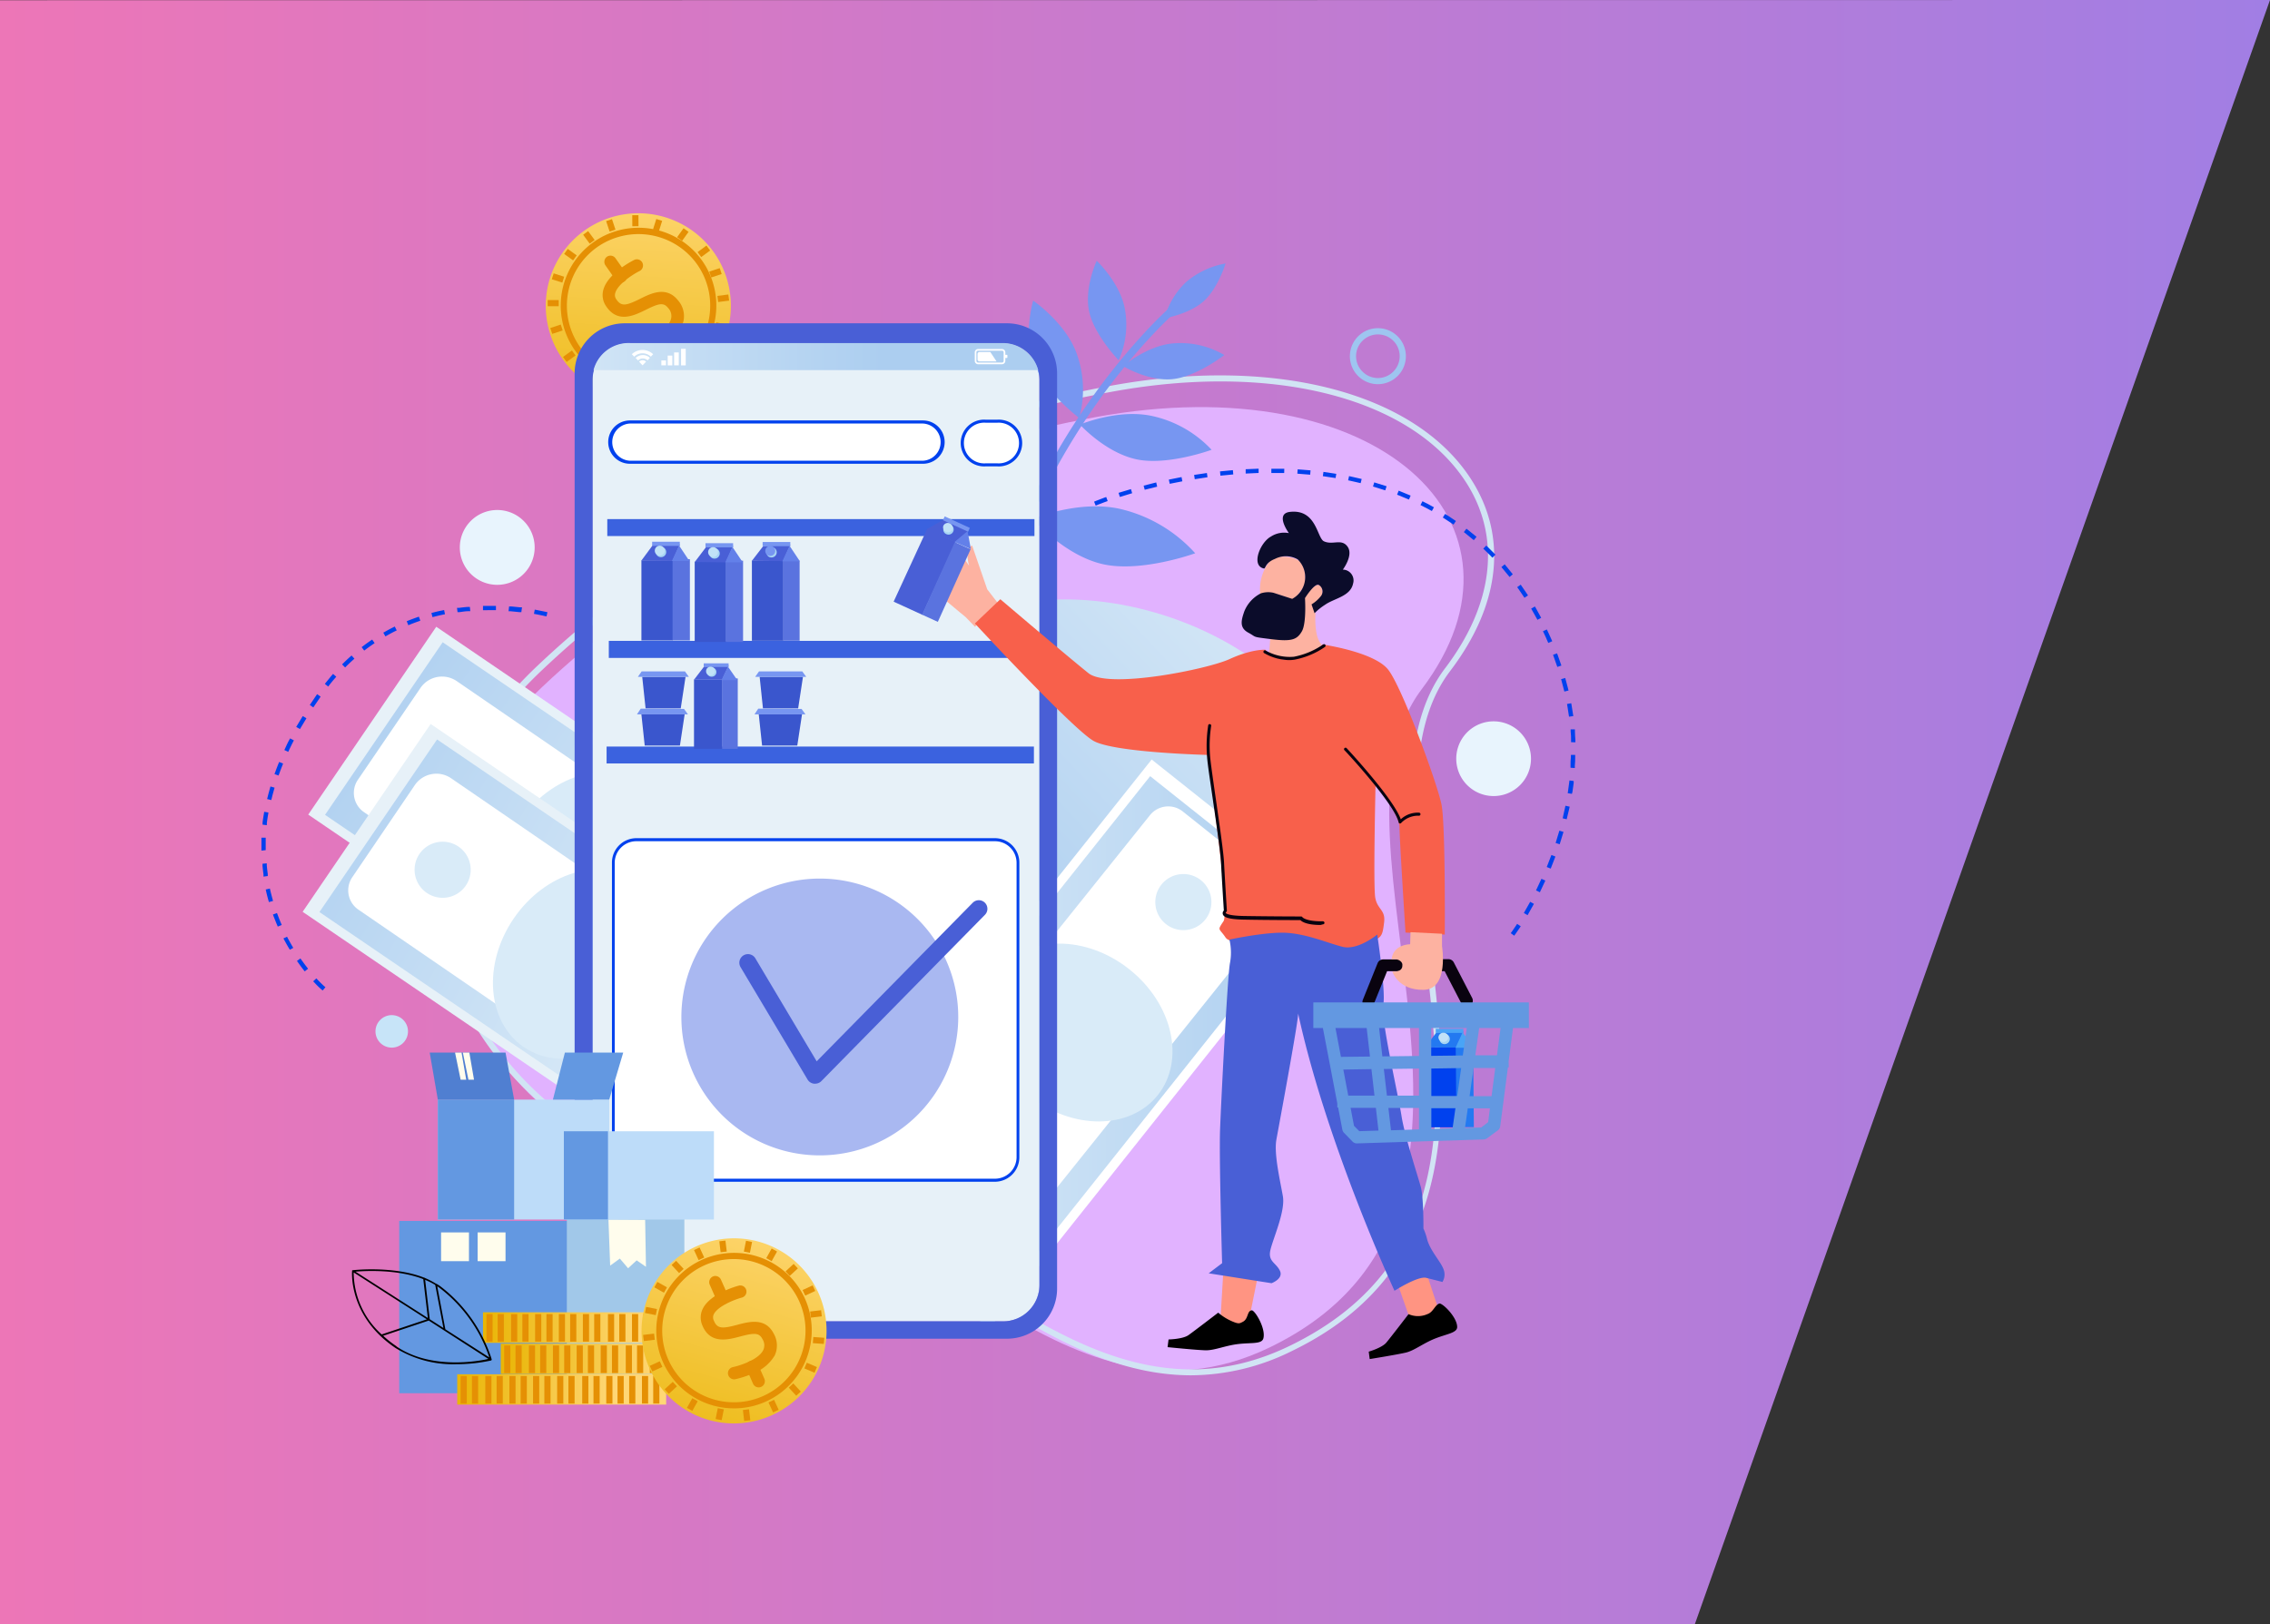 <svg xmlns="http://www.w3.org/2000/svg" xmlns:xlink="http://www.w3.org/1999/xlink" viewBox="0 0 419.13 300"><rect x="0" y="0" width="419.13" height="300" fill="#333333" stroke="none"/><defs><style>.cls-1,.cls-11{isolation:isolate;}.cls-2{fill:url(#linear-gradient);}.cls-3{fill:url(#åçûìßííûé_ãðàäèåíò_2538);}.cls-4{fill:#e59004;}.cls-5{fill:#e1b2ff;mix-blend-mode:overlay;}.cls-6{fill:#d1e4f4;}.cls-7{fill:#7796f1;}.cls-8{fill:url(#åçûìßííûé_ãðàäèåíò_2537);}.cls-9{fill:#e7f1f8;}.cls-10{fill:url(#åçûìßííûé_ãðàäèåíò_2537-2);}.cls-11,.cls-16{fill:#fff;}.cls-12{fill:#d8e4e4;}.cls-13{fill:#6b8dc5;}.cls-14{fill:#d9ebf8;}.cls-15{fill:url(#åçûìßííûé_ãðàäèåíò_2537-3);}.cls-17{fill:url(#åçûìßííûé_ãðàäèåíò_2537-4);}.cls-18{fill:#ff9482;}.cls-19{fill:#1060f4;opacity:0.63;}.cls-20{fill:#495fd6;}.cls-21{fill:#fdb2a1;}.cls-22{fill:#0041ee;}.cls-23{fill:#3b62df;}.cls-24{fill:#3a56cd;}.cls-25{fill:#5a73df;}.cls-26{fill:#6380e9;}.cls-27{fill:#a7d5f3;}.cls-28{fill:#c1e2f7;}.cls-29{fill:#2379f1;}.cls-30{fill:#49a4f6;}.cls-31{fill:#a9b8f1;}.cls-32{fill:#6398e1;}.cls-33{fill:#a1c8e9;}.cls-34{fill:#f8604b;}.cls-35{fill:#0b0c2a;}.cls-36{fill:#09030f;}.cls-37{fill:url(#åçûìßííûé_ãðàäèåíò_2538-2);}.cls-38{fill:url(#åçûìßííûé_ãðàäèåíò_2538-3);}.cls-39{fill:url(#åçûìßííûé_ãðàäèåíò_2538-4);}.cls-40{fill:#fffded;}.cls-41{fill:#bddcf9;}.cls-42{fill:#507fd1;}.cls-43{fill:#e8f4fd;}.cls-44{fill:#c7e4f8;}.cls-45{fill:#9ec5f0;}.cls-46{fill:url(#åçûìßííûé_ãðàäèåíò_2538-5);}.cls-47{fill:url(#åçûìßííûé_ãðàäèåíò_2537-5);}</style><linearGradient id="linear-gradient" y1="150" x2="419.13" y2="150" gradientUnits="userSpaceOnUse"><stop offset="0" stop-color="#ed76b7"/><stop offset="1" stop-color="#a17ee4"/></linearGradient><linearGradient id="åçûìßííûé_ãðàäèåíò_2538" x1="4685.49" y1="-844.84" x2="4653.01" y2="-800" gradientTransform="matrix(0.85, -0.53, 0.53, 0.85, -3417.2, 3234.07)" gradientUnits="userSpaceOnUse"><stop offset="0" stop-color="#ffd775"/><stop offset="1" stop-color="#e8b400"/></linearGradient><linearGradient id="åçûìßííûé_ãðàäèåíò_2537" x1="8000.32" y1="207.53" x2="7892.48" y2="185.59" gradientTransform="matrix(0.58, -0.82, 0.82, 0.58, -4568.23, 6521.37)" gradientUnits="userSpaceOnUse"><stop offset="0" stop-color="#e3f0f8"/><stop offset="1" stop-color="#accef0"/></linearGradient><linearGradient id="åçûìßííûé_ãðàäèåíò_2537-2" x1="144.03" y1="184.48" x2="60.78" y2="127.58" gradientTransform="translate(181.71 -20.69) rotate(55.73)" xlink:href="#åçûìßííûé_ãðàäèåíò_2537"/><linearGradient id="åçûìßííûé_ãðàäèåíò_2537-3" x1="137.5" y1="195.26" x2="49.58" y2="145.88" gradientTransform="translate(196.1 -11.99) rotate(55.73)" xlink:href="#åçûìßííûé_ãðàäèåíò_2537"/><linearGradient id="åçûìßííûé_ãðàäèåíò_2537-4" x1="152.76" y1="192.8" x2="242.55" y2="192.8" gradientTransform="translate(225.47 -81.91) rotate(51.49)" xlink:href="#åçûìßííûé_ãðàäèåíò_2537"/><linearGradient id="åçûìßííûé_ãðàäèåíò_2538-2" x1="118.28" y1="245.17" x2="87.67" y2="245.16" gradientTransform="matrix(1, 0, 0, 1, 0, 0)" xlink:href="#åçûìßííûé_ãðàäèåíò_2538"/><linearGradient id="åçûìßííûé_ãðàäèåíò_2538-3" x1="121.56" y1="250.97" x2="90.95" y2="250.96" gradientTransform="matrix(1, 0, 0, 1, 0, 0)" xlink:href="#åçûìßííûé_ãðàäèåíò_2538"/><linearGradient id="åçûìßííûé_ãðàäèåíò_2538-4" x1="113.52" y1="256.61" x2="82.91" y2="256.6" gradientTransform="matrix(1, 0, 0, 1, 0, 0)" xlink:href="#åçûìßííûé_ãðàäèåíò_2538"/><linearGradient id="åçûìßííûé_ãðàäèåíò_2538-5" x1="2977.71" y1="-632.13" x2="2945.24" y2="-587.3" gradientTransform="matrix(0.94, -0.35, 0.35, 0.94, -2436.48, 1859.64)" xlink:href="#åçûìßííûé_ãðàäèåíò_2538"/><linearGradient id="åçûìßííûé_ãðàäèåíò_2537-5" x1="80.81" y1="65.85" x2="162.91" y2="65.85" gradientTransform="matrix(1, 0, 0, 1, 0, 0)" xlink:href="#åçûìßííûé_ãðàäèåíò_2537"/></defs><g class="cls-1"><g id="Layer_1" data-name="Layer 1"><polygon class="cls-2" points="419.13 0 312.92 300 0 300 0 0.04 419.13 0"/><path class="cls-3" d="M104.06,66.56a17.09,17.09,0,1,1,23.82,3.76A17.05,17.05,0,0,1,104.06,66.56Z"/><path class="cls-4" d="M126.28,68.11A14.37,14.37,0,1,1,129.54,48,14.4,14.4,0,0,1,126.28,68.11ZM110.1,45.76a13.23,13.23,0,1,0,18.52,2.93A13.28,13.28,0,0,0,110.1,45.76Z"/><path class="cls-4" d="M122.93,63.46a16.82,16.82,0,0,1-3.05,1.75,1.14,1.14,0,1,1-.9-2.09c1.2-.52,4.43-2.29,4.92-4.24a2.13,2.13,0,0,0-.54-2c-.84-1.07-1.73-.86-4.16.36-2.06,1-5.16,2.57-7.31-.72a3.61,3.61,0,0,1-.49-3c.82-3,5.19-5.26,5.69-5.51a1.13,1.13,0,0,1,1.52.51,1.15,1.15,0,0,1-.51,1.53c-1.52.76-4.09,2.54-4.5,4.07a1.29,1.29,0,0,0,.19,1.15c.91,1.38,1.8,1.21,4.39-.08,2-1,4.84-2.42,7,.27a4.42,4.42,0,0,1,1,3.92A7.78,7.78,0,0,1,122.93,63.46Z"/><path class="cls-4" d="M124.9,65.61a1.15,1.15,0,0,1-1.6-.26L121.62,63a1.1,1.1,0,0,1,.27-1.59,1.14,1.14,0,0,1,1.59.28L125.16,64A1.13,1.13,0,0,1,124.9,65.61Z"/><path class="cls-4" d="M115.28,52a1.13,1.13,0,0,1-1.59-.27L111.78,49a1.16,1.16,0,0,1,.28-1.58,1.14,1.14,0,0,1,1.58.27l1.91,2.71A1.14,1.14,0,0,1,115.28,52Z"/><rect class="cls-4" x="108.16" y="42.83" width="1.14" height="2.04" transform="translate(-4.87 72.81) rotate(-36.27)"/><rect class="cls-4" x="112.21" y="40.6" width="1.14" height="2.04" transform="translate(-7.37 37.56) rotate(-18.32)"/><rect class="cls-4" x="116.75" y="39.74" width="1.14" height="2.04" transform="translate(-0.23 0.66) rotate(-0.32)"/><rect class="cls-4" x="120.88" y="40.77" width="2.04" height="1.14" transform="matrix(0.3, -0.95, 0.95, 0.3, 45.57, 144.99)"/><rect class="cls-4" x="125.06" y="42.74" width="2.04" height="1.14" transform="translate(17.36 120.47) rotate(-54.32)"/><polygon class="cls-4" points="129.47 47.48 128.8 46.56 130.44 45.35 131.12 46.27 129.47 47.48"/><rect class="cls-4" x="131.08" y="49.82" width="2.04" height="1.14" transform="translate(-9.14 44.02) rotate(-18.3)"/><polygon class="cls-4" points="134.63 55.52 132.6 55.78 132.46 54.65 134.48 54.39 134.63 55.52"/><rect class="cls-4" x="132.56" y="59.29" width="1.14" height="2.04" transform="translate(47.34 178.63) rotate(-78.43)"/><rect class="cls-4" x="130.5" y="63.83" width="1.14" height="2.04" transform="matrix(0.58, -0.81, 0.81, 0.58, 1.89, 133.39)"/><rect class="cls-4" x="127.28" y="67.61" width="1.14" height="2.04" transform="translate(-15.83 88.92) rotate(-36.27)"/><rect class="cls-4" x="122.74" y="70.24" width="1.14" height="2.04" transform="translate(-16.09 42.07) rotate(-18.2)"/><rect class="cls-4" x="117.82" y="71.07" width="1.14" height="2.04" transform="translate(-0.26 0.43) rotate(-0.21)"/><rect class="cls-4" x="112.07" y="70.82" width="2.04" height="1.14" transform="translate(10.62 157.32) rotate(-72.25)"/><rect class="cls-4" x="107.55" y="68.56" width="2.04" height="1.14" transform="translate(-10.98 116.82) rotate(-54.23)"/><rect class="cls-4" x="101.73" y="60.24" width="2.04" height="1.14" transform="translate(-13.89 35.29) rotate(-18.28)"/><rect class="cls-4" x="101.13" y="55.41" width="2.04" height="1.14" transform="translate(-0.25 0.45) rotate(-0.25)"/><rect class="cls-4" x="102.46" y="50.33" width="1.14" height="2.04" transform="translate(22.74 133.84) rotate(-72.27)"/><rect class="cls-4" x="104.75" y="46" width="1.14" height="2.04" transform="translate(5.65 105.07) rotate(-54.27)"/><rect class="cls-4" x="104.09" y="65.23" width="2.04" height="1.14" transform="translate(-18.59 74.51) rotate(-36.08)"/><path class="cls-5" d="M234.47,248.83c52.45-25.42,7-93.69,28-121.5,23.21-30.66-8.18-59.9-60.26-50.28-51,9.42-83.34,32.11-102.1,49.82C56.5,168,98.39,219,134.7,218.3,167.47,217.64,195.44,267.75,234.47,248.83Z"/><path class="cls-6" d="M219.94,254c-16,0-30.26-9.46-44.21-18.69-13.61-9-26.46-17.5-40.28-17.23-20.77.41-43-15.25-51.71-36.44-4.86-11.88-9.28-35.32,15.67-58.85C127.43,96.36,163,79,205,71.26c30.53-5.64,56.8,1.32,66.92,17.73,6.46,10.47,5,22.91-4.21,35-8.53,11.27-6.28,29.31-3.89,48.42,3.58,28.66,7.63,61.15-25.24,77.08A42.25,42.25,0,0,1,219.94,254ZM136.11,217c13.9,0,26.7,8.47,40.24,17.42,18.91,12.51,38.46,25.44,61.76,14.15,32.15-15.59,28.32-46.27,24.62-75.94-2.42-19.34-4.7-37.61,4.11-49.24S277.18,99.63,271,89.57c-9.87-16-35.68-22.76-65.76-17.21-41.84,7.73-77.18,25-105,51.25-24.47,23.07-20.15,46-15.41,57.6C93.27,202,115,217.37,135.42,217Z"/><path class="cls-7" d="M181.13,132.61h.09a.67.67,0,0,0,.71-.65c1.88-44.52,34.33-73.61,34.66-73.9a.67.67,0,1,0-.89-1c-.34.29-33.22,29.76-35.13,74.86A.68.68,0,0,0,181.13,132.61Z"/><path class="cls-7" d="M190.67,95.82s8.6-3.6,16.28-1.8a26.86,26.86,0,0,1,13.73,8.16s-10,3.64-17.11,2S190.67,95.82,190.67,95.82Z"/><path class="cls-7" d="M199.4,78.41s7-2.93,13.24-1.6a21.21,21.21,0,0,1,11.07,6.26s-8.19,3-13.92,1.75S199.4,78.41,199.4,78.41Z"/><path class="cls-7" d="M190.76,55.52s5.94,4.06,8,9.68a19.68,19.68,0,0,1,.5,12s-6.56-5-8.47-10.14S190.76,55.52,190.76,55.52Z"/><path class="cls-7" d="M207.36,67.62s4.4-3.77,9.21-4.2a16,16,0,0,1,9.49,2.15s-5.23,4.07-9.67,4.46S207.36,67.62,207.36,67.62Z"/><path class="cls-7" d="M202.5,48.16s4.22,4,5.16,8.72a16.09,16.09,0,0,1-1.11,9.66s-4.61-4.77-5.48-9.14S202.5,48.16,202.5,48.16Z"/><path class="cls-7" d="M215,58.78a14.51,14.51,0,0,1,4-6.69,15.41,15.41,0,0,1,7.29-3.43s-1.43,4.71-4.15,7.06S215,58.78,215,58.78Z"/><path class="cls-8" d="M239.9,158.19c21.45-23.72-20.24-53.41-53.59-46.46-30.67,6.39-57.43,33.12-62.64,41.15-13.59,21-14.9,38-5,49.1,10.88,12.17,35.34,20.58,54.57,2.4C188.7,189.75,189.9,177,197.5,172.74,213.59,163.82,230.91,168.12,239.9,158.19Z"/><rect class="cls-9" x="89.44" y="111.06" width="41.98" height="100.9" transform="translate(-85.23 161.82) rotate(-55.73)"/><rect class="cls-10" x="91.15" y="113.65" width="38.57" height="95.73" transform="translate(-85.23 161.82) rotate(-55.73)"/><path class="cls-11" d="M135.13,196.63,67.22,150a4.31,4.31,0,0,1-1.13-6l11.54-16.94a4.82,4.82,0,0,1,6.7-1.27l67.88,46.6a6.29,6.29,0,0,1,1.65,8.74l-9.33,13.71A6.78,6.78,0,0,1,135.13,196.63Z"/><path class="cls-12" d="M78.49,139.75a5.18,5.18,0,1,1,1.36,7.2A5.18,5.18,0,0,1,78.49,139.75Z"/><path class="cls-13" d="M127.79,173.34a5.18,5.18,0,1,1,1.36,7.2A5.19,5.19,0,0,1,127.79,173.34Z"/><path class="cls-14" d="M95.88,151.69c5.77-8.47,16-11.58,22.77-6.94s7.65,15.26,1.87,23.73-16,11.58-22.77,6.94S90.11,160.16,95.88,151.69Z"/><rect class="cls-9" x="88.4" y="129.02" width="41.98" height="100.9" transform="translate(-100.52 168.8) rotate(-55.73)"/><rect class="cls-15" x="90.11" y="131.61" width="38.57" height="95.73" transform="translate(-100.52 168.8) rotate(-55.73)"/><path class="cls-11" d="M134.09,214.59,66.18,168a4.31,4.31,0,0,1-1.13-6L76.59,145a4.82,4.82,0,0,1,6.7-1.27l67.88,46.6a6.29,6.29,0,0,1,1.65,8.74l-9.33,13.71A6.78,6.78,0,0,1,134.09,214.59Z"/><path class="cls-14" d="M77.45,157.71a5.18,5.18,0,1,1,1.36,7.2A5.18,5.18,0,0,1,77.45,157.71Z"/><circle class="cls-13" cx="131.03" cy="194.22" r="5.18" transform="translate(-47.96 43.05) rotate(-15.81)"/><path class="cls-14" d="M94.84,169.65c5.77-8.47,16-11.58,22.77-6.94s7.65,15.26,1.87,23.73-16,11.58-22.77,6.94S89.07,178.12,94.84,169.65Z"/><rect class="cls-16" x="147.2" y="171.81" width="100.9" height="41.98" transform="translate(-76.28 227.43) rotate(-51.49)"/><rect class="cls-17" x="149.79" y="173.51" width="95.73" height="38.57" transform="translate(-76.28 227.43) rotate(-51.49)"/><path class="cls-11" d="M160.82,214.84l51.5-64.28a4.32,4.32,0,0,1,6.07-.69l16,12.76a4.83,4.83,0,0,1,.77,6.78l-51.48,64.25a6.29,6.29,0,0,1-8.84,1l-13-10.33A6.76,6.76,0,0,1,160.82,214.84Z"/><path class="cls-14" d="M221.72,162.55a5.18,5.18,0,1,1-7.28.83A5.18,5.18,0,0,1,221.72,162.55Z"/><path class="cls-13" d="M184.58,209.24a5.18,5.18,0,1,1-7.28.82A5.18,5.18,0,0,1,184.58,209.24Z"/><ellipse class="cls-14" cx="199.25" cy="190.68" rx="14.91" ry="18.56" transform="translate(-74.02 227.88) rotate(-51.49)"/><path class="cls-18" d="M256.11,231.55l4.53,12.91,5-2.51-4.48-13.58Z"/><path class="cls-18" d="M226.13,230.49l-.87,14.62,5.18-.49,3.1-15.35Z"/><rect class="cls-19" x="109.37" y="63.41" width="82.54" height="180.63" rx="6.64"/><rect class="cls-9" x="109.37" y="63.41" width="82.54" height="180.63" rx="6.64"/><path class="cls-20" d="M185.93,59.71H115.35A9.24,9.24,0,0,0,106.1,69V238a9.24,9.24,0,0,0,9.25,9.24h70.58a9.25,9.25,0,0,0,9.25-9.24V69A9.25,9.25,0,0,0,185.93,59.71Zm6,177.58a6.76,6.76,0,0,1-6.76,6.75h-69a6.75,6.75,0,0,1-6.75-6.75V70.16a6.74,6.74,0,0,1,6.75-6.75h69a6.74,6.74,0,0,1,6.76,6.75Z"/><path class="cls-21" d="M235,103a8.43,8.43,0,0,0-2.36,6c.17,3.52.11,0,2.85.68s3.36,1.3,3.36,1.3l2.13-3s.44-3.45-1.35-4.53S235,103,235,103Z"/><path class="cls-21" d="M234.57,117.45l-.24,3.09S240,124,244.08,119c-.09,0-.68-.49-1-2.06a14.93,14.93,0,0,1-.19-3.58l-.63-1.52s2.38-1.14,1.83-3.06c-.66-2.3-3.2,1.47-3.2,1.47s.23,6.44-1.53,6.93A17.67,17.67,0,0,1,234.57,117.45Z"/><path class="cls-21" d="M182.28,108.84l-2.79-8.09c-1.53.66-.55,3.74-.55,3.74s-3.85-5.84-5-5.8,3,6.66,3,6.66-5.7-6.46-6.59-5.59,5.12,6.94,5.12,6.94-5.3-4.63-5.87-3.81,4.76,5.56,4.76,5.56-4.9-2.81-3.92-1.44,7.85,6.95,7.85,6.95l1.74,1.8,4.16-4.45Z"/><path class="cls-16" d="M117.5,155.08h66.2a4.23,4.23,0,0,1,4.23,4.23v54.43A4.23,4.23,0,0,1,183.7,218H117.5a4.23,4.23,0,0,1-4.23-4.23V159.31A4.23,4.23,0,0,1,117.5,155.08Z"/><path class="cls-22" d="M183.7,218.25H117.5a4.52,4.52,0,0,1-4.51-4.51V159.31a4.51,4.51,0,0,1,4.51-4.51h66.2a4.51,4.51,0,0,1,4.51,4.51v54.43A4.52,4.52,0,0,1,183.7,218.25Zm-66.2-62.89a4,4,0,0,0-4,3.95v54.43a4,4,0,0,0,4,3.95h66.2a4,4,0,0,0,4-3.95V159.31a4,4,0,0,0-4-3.95Z"/><path class="cls-16" d="M116.3,77.94h54.12a3.72,3.72,0,0,1,0,7.43H116.3a3.72,3.72,0,0,1,0-7.43Z"/><path class="cls-22" d="M170.42,85.65H116.3a4,4,0,0,1,0-8h54.12a4,4,0,0,1,0,8ZM116.3,78.22a3.44,3.44,0,0,0,0,6.87h54.12a3.44,3.44,0,0,0,0-6.87Z"/><path class="cls-16" d="M182,77.79h2.12a4,4,0,1,1,0,8.06H182a4,4,0,1,1,0-8.06Z"/><path class="cls-22" d="M184.1,86.13H182a4.32,4.32,0,1,1,0-8.62h2.12a4.32,4.32,0,1,1,0,8.62ZM182,78.07a3.76,3.76,0,1,0,0,7.5h2.12a3.76,3.76,0,1,0,0-7.5Z"/><path class="cls-23" d="M112.13,95.87H191V99H112.13Z"/><path class="cls-23" d="M112.41,118.36h78.88v3.15H112.41Z"/><path class="cls-23" d="M112,137.88H190.9V141H112Z"/><path class="cls-24" d="M118.43,103.48h5.81v14.81h-5.81Z"/><path class="cls-24" d="M128.14,125.48h5.25V138.3h-5.25Z"/><path class="cls-24" d="M128.27,103.75h5.82v14.81h-5.82Z"/><path class="cls-25" d="M124.18,103.28h3.2v15h-3.2Z"/><path class="cls-25" d="M133.33,125.3h2.89v13h-2.89Z"/><path class="cls-25" d="M134,103.55h3.2v15H134Z"/><path class="cls-20" d="M118.43,103.52l5.75.06,1.36-3-5.05.15Z"/><path class="cls-20" d="M128.15,125.52l5.18,0,1.22-2.56-4.55.14Z"/><path class="cls-20" d="M128.28,103.79l5.75.07,1.35-3-5,.16Z"/><path class="cls-26" d="M125.38,100.75l-1.32,2.86,3.23,0Z"/><path class="cls-26" d="M134.41,123.12l-1.19,2.48,2.91,0Z"/><path class="cls-26" d="M135.23,101l-1.32,2.86,3.23,0Z"/><path class="cls-7" d="M120.41,100.05h5.11v.77h-5.11Z"/><path class="cls-7" d="M129.93,122.51h4.6v.67h-4.6Z"/><path class="cls-7" d="M130.26,100.32h5.1v.77h-5.1Z"/><path class="cls-27" d="M121.12,102.07a.95.95,0,1,1,.94.83A.9.9,0,0,1,121.12,102.07Z"/><path class="cls-27" d="M130.57,124.26a.86.86,0,1,1,.84.72A.8.8,0,0,1,130.57,124.26Z"/><path class="cls-27" d="M131,102.34a.95.95,0,1,1,.94.83A.9.9,0,0,1,131,102.34Z"/><path class="cls-28" d="M120.9,101.73a.92.92,0,1,1,.92.89A.91.91,0,0,1,120.9,101.73Z"/><path class="cls-28" d="M130.37,124a.83.83,0,1,1,.83.78A.8.8,0,0,1,130.37,124Z"/><path class="cls-28" d="M130.75,102a.92.92,0,1,1,.91.89A.91.91,0,0,1,130.75,102Z"/><path class="cls-24" d="M138.83,103.53h5.82v14.81h-5.82Z"/><path class="cls-25" d="M144.58,103.55h3.06v14.78h-3.06Z"/><path class="cls-20" d="M138.83,103.57l5.75.06,1.36-2.95-5,.15Z"/><path class="cls-26" d="M145.78,100.8l-1.32,2.86,3.23,0Z"/><path class="cls-7" d="M140.81,100.1h5.11v.77h-5.11Z"/><path class="cls-27" d="M141.52,102.12a.95.95,0,1,1,.94.83A.9.9,0,0,1,141.52,102.12Z"/><path class="cls-7" d="M141.3,101.78a.92.92,0,1,1,.92.89A.91.91,0,0,1,141.3,101.78Z"/><path class="cls-20" d="M171.2,97.66l5.28,2.42-6.17,13.47L165,111.12Z"/><path class="cls-25" d="M176.3,100.12l2.91,1.33-6.05,13.4-2.91-1.33Z"/><path class="cls-20" d="M171.18,97.7l5.2,2.46L178.85,98l-4.65-2Z"/><path class="cls-26" d="M178.65,98.09l-2.39,2,3,1.32Z"/><path class="cls-7" d="M174.43,95.37l4.64,2.13-.32.7-4.64-2.13Z"/><path class="cls-27" d="M174.23,97.5a.95.95,0,1,1,.51,1.15A.89.89,0,0,1,174.23,97.5Z"/><path class="cls-28" d="M174.18,97.1a.9.9,0,0,1,1.2-.43.91.91,0,0,1,.46,1.2.92.92,0,0,1-1.66-.77Z"/><path class="cls-22" d="M263.12,193.38l5.81,0,0,14.82h-5.81Z"/><path class="cls-29" d="M268.78,193.47H272l.13,14.7h-3.2Z"/><path class="cls-29" d="M263.12,193.42l5.75.05,1.35-2.95-5,.16Z"/><path class="cls-30" d="M270.07,190.64l-1.32,2.86,3.23,0Z"/><path class="cls-30" d="M265.09,190l5.11,0v.77l-5.1,0Z"/><path class="cls-27" d="M265.8,192a.95.95,0,1,1,.95.83A.9.9,0,0,1,265.8,192Z"/><path class="cls-28" d="M265.59,191.62a.9.9,0,0,1,.91-.89.89.89,0,0,1,.92.89.92.92,0,0,1-1.83,0Z"/><path class="cls-24" d="M118.42,131.88h8l-.88,5.82h-6.5Z"/><path class="cls-24" d="M118.58,125h8l-.89,5.83h-6.49Z"/><path class="cls-7" d="M118.3,130.88l8,.05.72,1h-9.41Z"/><path class="cls-7" d="M118.47,124l8,0,.72,1h-9.41Z"/><path class="cls-24" d="M140.09,131.88h8l-.88,5.82h-6.5Z"/><path class="cls-24" d="M140.26,125h8l-.89,5.83h-6.5Z"/><path class="cls-7" d="M140,130.88l8,.05.72,1h-9.41Z"/><path class="cls-7" d="M140.14,124l8,0,.72,1h-9.42Z"/><path class="cls-31" d="M125.81,187.87a25.56,25.56,0,1,1,25.56,25.51A25.53,25.53,0,0,1,125.81,187.87Z"/><path class="cls-32" d="M73.71,225.49h51.83v31.82H73.71Z"/><path class="cls-33" d="M104.66,225.16h21.7V257h-21.7Z"/><path class="cls-34" d="M180,115.15l4.7-4.48s12.55,10.68,16.28,13.66,22-.74,26.06-2.61,6.57-1.72,6.57-1.72a5.69,5.69,0,0,0,5,1.8,10.28,10.28,0,0,0,5.6-2.77s9.48,1.35,12.09,4.63,9.11,21.13,9.86,24.94.6,24,.6,24l-7.25-.37s-1.11-17.32-1.11-19.49-4.41-8.28-4.41-8.28-.45,19-.07,21.28,1.94,2.24,1.64,4.63-.38,2.76-2.47,3.58-5.3,4-7.76,2.84-4.7-3.29-8-3.51-9.85,1.64-11.05-.15-1.57-1.2-.37-3-3-30.71-3-30.71-17.16-.42-21-2.59S180,115.15,180,115.15Z"/><path class="cls-35" d="M235.14,109.48a4.42,4.42,0,0,0-2.33.1,6.37,6.37,0,0,0-3.07,3.35c-.56,1.63-.94,3,.74,3.91s.51.74,4.28,1.21,4.72.07,5.61-1.44.58-6.15.58-6.15,1.77-2.84,2.56-2.42a1.39,1.39,0,0,1,.42,2,6.5,6.5,0,0,1-1.77,1.58l.56,1.63a10.76,10.76,0,0,1,1.91-1.54c1.68-1.21,4.71-1.54,5.2-3.93a2,2,0,0,0-1.89-2.58s2-2.65.88-4.23-2.73-.24-4.37-1c-1.29-.59-1.35-6-6.29-5.43-2.83.34-.18,3.92-.18,3.92a4.49,4.49,0,0,0-3.31.63c-2,1.07-3.77,5.44-1.26,5.91.3-.09.23-1.08,2-1.78a4.42,4.42,0,0,1,4.18.08,4.56,4.56,0,0,1-1,7.3Z"/><path class="cls-20" d="M227,173.53a10.53,10.53,0,0,1,.1,4.34c-.45,2.26-1.64,25.56-1.83,30.8s.38,24.62.38,24.62l-2.48,1.87,11.6,1.83s2.27-.82,1.55-2.31-2.23-1.68-1.76-3.79,2.79-7.16,2.31-9.95-1.68-7.8-1.2-10.46,4.31-23.16,4-23.39c5.22,24.14,17.81,51.3,17.81,51.3s4.31-2.77,5.85-2.39,3,.76,3,.76a2.62,2.62,0,0,0,.21-2.32c-.47-1.37-2.35-3.29-3-5.42a11.53,11.53,0,0,0-.72-2.14s.05-5.69-.49-7.69-3-9.46-3.56-13.11-3.92-18.28-3.38-20.48-1.1-13-1.1-13-3.61,3-6.46,2.25-6.35-2.28-10.1-2.56S227,173.53,227,173.53Z"/><path class="cls-36" d="M252.68,186.18a1.25,1.25,0,0,1-.42-.08,1.13,1.13,0,0,1-.62-1.46l2.71-6.74a1.11,1.11,0,0,1,1-.71l12.08-.05a1.13,1.13,0,0,1,1,.61l3.42,6.62a1.12,1.12,0,0,1-2,1l-3.11-6-10.63,0-2.43,6A1.13,1.13,0,0,1,252.68,186.18Z"/><path class="cls-37" d="M89.18,242.36h38.59V248H89.18Z"/><rect class="cls-4" x="89.81" y="242.69" width="1.14" height="5.09"/><rect class="cls-4" x="91.89" y="242.69" width="1.14" height="5.09"/><rect class="cls-4" x="94.36" y="242.69" width="1.14" height="5.09"/><rect class="cls-4" x="96.45" y="242.69" width="1.14" height="5.09"/><rect class="cls-4" x="98.8" y="242.69" width="1.14" height="5.09"/><rect class="cls-4" x="100.89" y="242.69" width="1.14" height="5.09"/><rect class="cls-4" x="103.18" y="242.69" width="1.14" height="5.09"/><rect class="cls-4" x="105.27" y="242.69" width="1.14" height="5.09"/><rect class="cls-4" x="107.62" y="242.69" width="1.14" height="5.09"/><rect class="cls-4" x="109.71" y="242.69" width="1.14" height="5.09"/><rect class="cls-4" x="112.25" y="242.69" width="1.14" height="5.09"/><rect class="cls-4" x="114.34" y="242.69" width="1.14" height="5.09"/><rect class="cls-4" x="116.69" y="242.69" width="1.14" height="5.09"/><rect class="cls-4" x="118.78" y="242.69" width="1.14" height="5.09"/><rect class="cls-4" x="120.93" y="242.69" width="1.14" height="5.09"/><rect class="cls-4" x="123.28" y="242.69" width="1.14" height="5.09"/><rect class="cls-4" x="125.37" y="242.69" width="1.14" height="5.09"/><path class="cls-38" d="M92.46,248.16h38.6v5.6H92.46Z"/><rect class="cls-4" x="93.09" y="248.49" width="1.14" height="5.09"/><rect class="cls-4" x="95.18" y="248.49" width="1.14" height="5.09"/><rect class="cls-4" x="97.65" y="248.49" width="1.14" height="5.09"/><rect class="cls-4" x="99.73" y="248.49" width="1.14" height="5.09"/><rect class="cls-4" x="102.09" y="248.49" width="1.14" height="5.09"/><rect class="cls-4" x="104.17" y="248.49" width="1.14" height="5.09"/><rect class="cls-4" x="106.47" y="248.49" width="1.14" height="5.09"/><rect class="cls-4" x="108.55" y="248.49" width="1.14" height="5.09"/><rect class="cls-4" x="110.91" y="248.49" width="1.14" height="5.09"/><rect class="cls-4" x="112.99" y="248.49" width="1.14" height="5.09"/><rect class="cls-4" x="115.54" y="248.49" width="1.14" height="5.09"/><rect class="cls-4" x="117.62" y="248.49" width="1.14" height="5.09"/><rect class="cls-4" x="119.98" y="248.49" width="1.14" height="5.09"/><rect class="cls-4" x="122.07" y="248.49" width="1.14" height="5.09"/><rect class="cls-4" x="124.21" y="248.49" width="1.14" height="5.09"/><rect class="cls-4" x="126.57" y="248.49" width="1.14" height="5.09"/><rect class="cls-4" x="128.66" y="248.49" width="1.14" height="5.09"/><path class="cls-39" d="M84.42,253.81H123v5.6H84.42Z"/><rect class="cls-4" x="85.05" y="254.13" width="1.14" height="5.09"/><rect class="cls-4" x="87.14" y="254.13" width="1.14" height="5.09"/><rect class="cls-4" x="89.6" y="254.13" width="1.14" height="5.09"/><rect class="cls-4" x="91.69" y="254.13" width="1.14" height="5.09"/><rect class="cls-4" x="94.05" y="254.13" width="1.14" height="5.09"/><rect class="cls-4" x="96.13" y="254.13" width="1.14" height="5.09"/><rect class="cls-4" x="98.42" y="254.13" width="1.14" height="5.09"/><rect class="cls-4" x="100.51" y="254.13" width="1.14" height="5.09"/><rect class="cls-4" x="102.87" y="254.13" width="1.14" height="5.09"/><rect class="cls-4" x="104.95" y="254.13" width="1.14" height="5.09"/><rect class="cls-4" x="107.5" y="254.13" width="1.14" height="5.09"/><rect class="cls-4" x="109.58" y="254.13" width="1.14" height="5.09"/><rect class="cls-4" x="111.94" y="254.13" width="1.14" height="5.09"/><rect class="cls-4" x="114.02" y="254.13" width="1.14" height="5.09"/><rect class="cls-4" x="116.17" y="254.13" width="1.14" height="5.09"/><rect class="cls-4" x="118.53" y="254.13" width="1.14" height="5.09"/><rect class="cls-4" x="120.61" y="254.13" width="1.14" height="5.09"/><path class="cls-32" d="M242.49,185.13h39.8v4.73h-39.8Z"/><path class="cls-32" d="M278.55,196.05l.95-7.26-2.26-.3-.84,6.41-4,0,.87-6.14-2.25-.32-.93,6.49-5.83.07v-6.19H262v6.21l-6.76.08-.78-6.74-2.26.27.75,6.5-5.36.06-1.34-7.06-2.24.43,2.91,15.23v.75h.15l.78,4.09a1.16,1.16,0,0,0,.3.58l1.57,1.61a1.1,1.1,0,0,0,.81.35l23.41-.73a1.14,1.14,0,0,0,.65-.23l2-1.47A1.15,1.15,0,0,0,277,208l1.42-10.87h.16Zm-8.76,1.21-.73,5.15-4.78,0v-5.07Zm-5.51,7.41h4.45l-.53,3.71-3.92.12ZM262,208.58l-5.17.17-.48-4.12,5.65,0Zm0-11.23v5l-5.92,0-.57-4.92Zm-8.78.1.56,4.89-4.84,0-.91-4.81ZM250,207.92l-.63-3.32,4.67,0,.48,4.2-3.54.11Zm23.49.31-3,.09.52-3.63,4.09,0-.33,2.55Zm1.91-5.79-4.06,0,.74-5.19,4,0Z"/><path class="cls-40" d="M81.44,227.61h5.15v5.31H81.44Z"/><path class="cls-40" d="M88.19,227.61h5.15v5.31H88.19Z"/><path class="cls-40" d="M112.34,225.23l.32,8.51,1.79-1.3,1.52,1.79,1.58-1.46,1.72,1.19-.15-8.69Z"/><path class="cls-41" d="M80.84,203.08h31.65v22.15H80.84Z"/><path class="cls-32" d="M80.84,203.08H94.93v22.15H80.84Z"/><path class="cls-41" d="M104.11,208.93h27.71v16.3H104.11Z"/><path class="cls-32" d="M104.11,208.93h8.15v16.3h-8.15Z"/><path class="cls-32" d="M104.3,194.4h10.77l-2.58,8.68h-10.4Z"/><path class="cls-42" d="M79.34,194.4h14l1.59,8.68H80.84Z"/><path class="cls-36" d="M258.52,152.08h-.09a.27.27,0,0,1-.19-.21c-.77-3.41-9.86-13.21-10-13.31a.27.27,0,0,1,0-.39.28.28,0,0,1,.4,0c.36.39,8.62,9.29,10,13.14a4.6,4.6,0,0,1,3.4-1.22.28.28,0,0,1,.23.33.27.27,0,0,1-.32.23A4.32,4.32,0,0,0,258.7,152,.26.26,0,0,1,258.52,152.08Z"/><path class="cls-36" d="M238,121.91a9.44,9.44,0,0,1-4.55-1.27.28.28,0,1,1,.29-.47,9,9,0,0,0,5.16,1.12,14.27,14.27,0,0,0,5.41-2.27.28.28,0,0,1,.39.06.3.3,0,0,1-.06.4,14.78,14.78,0,0,1-5.66,2.36A6.65,6.65,0,0,1,238,121.91Z"/><path class="cls-36" d="M243.83,170.83c-2.56,0-3.45-.61-3.73-.9-.88,0-6,0-10.45-.09-3.17-.06-3.73-.55-3.87-1a.68.68,0,0,1,.19-.68c-.06-.87-.37-5.9-.53-8.92-.1-1.88-.84-7-1.49-11.49-.49-3.41-1-6.64-1.08-8a24.9,24.9,0,0,1,.21-5.79.26.26,0,0,1,.32-.22.27.27,0,0,1,.23.32,24.18,24.18,0,0,0-.2,5.64c.12,1.3.58,4.52,1.07,7.93.65,4.52,1.39,9.64,1.5,11.54.17,3.31.53,9,.53,9a.25.25,0,0,1-.11.24s-.12.14-.11.18.22.52,3.35.58c4.87.08,10.52.09,10.57.09a.27.27,0,0,1,.25.14s.62.79,3.78.75a.29.29,0,0,1,.29.27.28.28,0,0,1-.28.29Z"/><path d="M231.12,242c.56-.05,2.63,3.31,2.15,5.17-.28,1.1-2.17.77-4.61,1.05s-4.4,1.2-6.08,1.16-7-.58-7-.58l.18-1.42s2.62-.05,3.68-.8,5.49-4.15,5.49-4.15a10.05,10.05,0,0,0,2.56,1.6c1.24.53,1.39.4,2,.08C230.53,243.57,230.23,242.09,231.12,242Z"/><path d="M265.74,240.75c.52-.18,3.29,2.45,3.31,4.32,0,1.09-1.84,1.26-4.05,2.13s-3.83,2.22-5.42,2.6-6.68,1.2-6.68,1.2l-.18-1.37s2.44-.7,3.25-1.67,4.1-5.26,4.1-5.26a4.3,4.3,0,0,0,3.48,0C264.63,242.34,264.92,241.05,265.74,240.75Z"/><path class="cls-43" d="M98.72,101.09a6.91,6.91,0,1,1-6.9-6.9A6.91,6.91,0,0,1,98.72,101.09Z"/><path class="cls-43" d="M282.68,140.12a6.9,6.9,0,1,1-6.9-6.9A6.9,6.9,0,0,1,282.68,140.12Z"/><path class="cls-44" d="M75.33,190.48a3,3,0,1,1-3-3A3,3,0,0,1,75.33,190.48Z"/><path class="cls-45" d="M258.07,62.13a5.17,5.17,0,1,0,1.51,3.66A5.15,5.15,0,0,0,258.07,62.13Zm-.81,6.5a4,4,0,0,1-5.69,0,4,4,0,0,1,0-5.69,4,4,0,1,1,5.69,5.69Z"/><path class="cls-46" d="M120,252.88a17.08,17.08,0,1,1,22.58,8.46A17,17,0,0,1,120,252.88Z"/><path class="cls-4" d="M141.41,258.85a14.36,14.36,0,1,1,7.22-19A14.41,14.41,0,0,1,141.41,258.85ZM130,233.72a13.23,13.23,0,1,0,17.55,6.57A13.26,13.26,0,0,0,130,233.72Z"/><path class="cls-4" d="M139.06,253.63a17.31,17.31,0,0,1-3.34,1.1,1.14,1.14,0,0,1-.46-2.23c1.28-.27,4.8-1.36,5.67-3.17a2.1,2.1,0,0,0-.14-2c-.61-1.22-1.53-1.19-4.15-.49-2.22.59-5.57,1.49-7-2.16a3.63,3.63,0,0,1,.13-3c1.4-2.77,6.13-4.11,6.67-4.25a1.14,1.14,0,0,1,.59,2.2c-1.65.44-4.52,1.67-5.23,3.08a1.3,1.3,0,0,0,0,1.17c.61,1.53,1.51,1.55,4.31.8,2.21-.59,5.23-1.4,6.77,1.66a4.38,4.38,0,0,1,.16,4A7.78,7.78,0,0,1,139.06,253.63Z"/><path class="cls-4" d="M140.55,256.13a1.14,1.14,0,0,1-1.51-.58l-1.17-2.67a1.11,1.11,0,0,1,.59-1.5,1.14,1.14,0,0,1,1.5.59l1.17,2.67A1.14,1.14,0,0,1,140.55,256.13Z"/><path class="cls-4" d="M133.87,240.84a1.14,1.14,0,0,1-1.51-.59l-1.32-3a1.16,1.16,0,0,1,.58-1.5,1.14,1.14,0,0,1,1.5.59l1.33,3A1.14,1.14,0,0,1,133.87,240.84Z"/><rect class="cls-4" x="128.51" y="230.54" width="1.14" height="2.04" transform="translate(-84.95 75.12) rotate(-24.7)"/><rect class="cls-4" x="132.92" y="229.18" width="1.14" height="2.04" transform="translate(-26.16 17.31) rotate(-6.76)"/><rect class="cls-4" x="137.09" y="229.69" width="2.04" height="1.14" transform="translate(-114.66 320.84) rotate(-78.76)"/><rect class="cls-4" x="141.46" y="231.18" width="2.04" height="1.14" transform="translate(-129.33 243.06) rotate(-60.8)"/><rect class="cls-4" x="145.16" y="233.95" width="2.04" height="1.14" transform="translate(-120.37 161.59) rotate(-42.76)"/><polygon class="cls-4" points="148.67 239.28 148.19 238.25 150.05 237.39 150.53 238.42 148.67 239.28"/><rect class="cls-4" x="149.64" y="242.09" width="2.04" height="1.14" transform="translate(-27.4 19.33) rotate(-6.73)"/><rect class="cls-4" x="150.57" y="246.52" width="1.14" height="2.04" transform="translate(-106.71 380.35) rotate(-85.84)"/><rect class="cls-4" x="149.11" y="251.56" width="1.14" height="2.04" transform="translate(-141.4 290.98) rotate(-66.86)"/><rect class="cls-4" x="146.18" y="255.6" width="1.14" height="2.04" transform="translate(-135.15 167.61) rotate(-42.71)"/><rect class="cls-4" x="142.27" y="258.66" width="1.14" height="2.04" transform="translate(-95.45 83.46) rotate(-24.7)"/><rect class="cls-4" x="137.3" y="260.32" width="1.14" height="2.04" transform="translate(-29.27 17.68) rotate(-6.63)"/><rect class="cls-4" x="131.86" y="260.61" width="2.04" height="1.14" transform="translate(-149.35 340.01) rotate(-78.64)"/><rect class="cls-4" x="126.81" y="258.85" width="2.04" height="1.14" transform="translate(-160.96 243.87) rotate(-60.69)"/><rect class="cls-4" x="122.83" y="255.74" width="2.04" height="1.14" transform="translate(-140.93 151.8) rotate(-42.67)"/><rect class="cls-4" x="118.8" y="246.42" width="2.04" height="1.14" transform="translate(-28.04 15.69) rotate(-6.71)"/><rect class="cls-4" x="119.63" y="241.11" width="1.14" height="2.04" transform="translate(-140.81 312.51) rotate(-78.69)"/><rect class="cls-4" x="121.42" y="236.75" width="1.14" height="2.04" transform="translate(-145.07 227.82) rotate(-60.71)"/><rect class="cls-4" x="124.54" y="232.97" width="1.14" height="2.04" transform="translate(-125.53 146.91) rotate(-42.71)"/><rect class="cls-4" x="120.11" y="251.78" width="2.04" height="1.14" transform="translate(-93.77 72.99) rotate(-24.51)"/><polygon class="cls-40" points="84.02 194.4 85.05 199.4 86.08 199.4 85.22 194.4 84.02 194.4"/><polygon class="cls-40" points="85.46 194.4 86.49 199.4 87.52 199.4 86.66 194.4 85.46 194.4"/><path class="cls-20" d="M150.48,200.14h-.2a1.6,1.6,0,0,1-1.17-.76l-12.36-20.74a1.59,1.59,0,1,1,2.73-1.63l11.31,19,28.81-29.28a1.58,1.58,0,1,1,2.26,2.22l-30.25,30.76A1.61,1.61,0,0,1,150.48,200.14Z"/><path d="M90.78,251.1a.08.08,0,0,0,0-.07,27.33,27.33,0,0,0-9.51-13.5c-.22-.16-.45-.29-.67-.43a.18.18,0,0,0-.07,0A14.09,14.09,0,0,0,78.41,236a.14.14,0,0,0-.13-.05c-5.72-2.21-13.07-1.37-13.16-1.36s-.08,0-.1.07-.79,8.37,8,14.29a20.16,20.16,0,0,0,11.22,3,29.73,29.73,0,0,0,6.43-.69.28.28,0,0,0,.09-.07S90.78,251.12,90.78,251.1Zm-.43-.4-8.12-5.2-1.5-7.94a3.5,3.5,0,0,1,.35.23A27,27,0,0,1,90.35,250.7Zm-11-7.06-.85-7.27a13.5,13.5,0,0,1,1.86.94l1.51,7.95Zm-1.2-7.41.85,7.19-13.36-8.56C67.31,234.71,73.33,234.37,78.14,236.23ZM65.3,235l13.52,8.66-8.35,2.79A15.58,15.58,0,0,1,65.3,235Zm7.91,13.64a20.27,20.27,0,0,1-2.46-1.94l8.42-2.81,11,7.08C88.37,251.4,79.57,253,73.21,248.67Z"/><path class="cls-22" d="M279.58,172.81l-.64-.47.24-.32s.27-.37.72-1.06l.22-.33.67.44-.22.33c-.47.71-.75,1.09-.75,1.09Zm2.47-3.79-.69-.4,1.17-2.07.69.38Zm2.27-4.23-.71-.35,1-2.14.72.33Zm2-4.37-.73-.3.86-2.21.74.28Zm1.66-4.5-.75-.24.69-2.27.76.23Zm1.32-4.61-.77-.18.51-2.32.78.17-.08.38C289.6,149.89,289.27,151.31,289.27,151.31Zm.94-4.7-.78-.12.06-.39.21-1.56.05-.4.78.1,0,.39c-.07.53-.14,1.06-.22,1.58Zm.54-4.77-.8-.05,0-.39c0-.53,0-1.05.07-1.58v-.4l.79,0v.39c0,.54,0,1.07-.07,1.6Zm-.7-4.77,0-.4c0-.52,0-1-.08-1.57l0-.4.79,0,0,.39c0,.54.06,1.07.09,1.6v.4Zm-.38-4.71-.06-.39q-.11-.78-.24-1.56l-.07-.39.78-.14.07.4c.09.52.18,1.05.25,1.58l.06.39Zm-.86-4.64-.6-2.29.76-.22s.34,1.23.44,1.64l.17.68Zm-1.3-4.55-.79-2.24.74-.27.14.37c.18.51.36,1,.53,1.51l.13.38Zm-1.67-4.43-.16-.36c-.21-.48-.42-1-.65-1.44l-.17-.36.72-.33.17.36c.23.48.45,1,.66,1.45l.16.37Zm-2-4.27-.19-.35c-.25-.46-.51-.91-.77-1.37l-.2-.35.69-.39.2.34c.26.47.52.93.77,1.4l.19.35Zm-2.4-4.07-.22-.33c-.29-.44-.58-.87-.89-1.31l-.23-.32.65-.46.23.33q.46.66.9,1.32l.22.33Zm-2.75-3.84-.25-.31c-.33-.41-.66-.81-1-1.21l-.26-.3.61-.52.25.3,1,1.23.25.31ZM275.55,103l-.27-.29c-.37-.37-.74-.74-1.12-1.1l-.29-.28.55-.57.29.27c.38.37.76.75,1.13,1.13l.28.28Zm-3.43-3.24-.31-.25c-.4-.34-.81-.67-1.22-1l-.31-.24.49-.63.31.25c.42.33.84.67,1.24,1l.31.25Zm-3.74-2.88-.33-.22q-.65-.45-1.32-.87l-.33-.21.42-.67.34.21c.45.29.9.58,1.33.88l.33.22Zm-4-2.5-.35-.19-1.39-.73-.36-.18.36-.71.35.18c.48.24,1,.49,1.42.75l.35.19Zm-62.07-1-.3-.73.36-.15s.53-.22,1.51-.58l.37-.13.27.75-.37.13c-.95.34-1.47.56-1.47.56Zm57.84-1.12-.37-.15c-.48-.21-1-.41-1.45-.6l-.37-.15.29-.74.37.15c.5.19,1,.4,1.48.61l.36.15Zm-53.38-.48-.24-.76,2.29-.69.22.76Zm49-1.22-2.26-.71.23-.76,2.28.71Zm-44.41-.11-.2-.76,2.32-.59.18.78Zm4.62-1.1-.17-.77,2.35-.47.15.78Zm35.25-.12-1.92-.44-.39-.08.17-.78s1.42.31,1.94.44l.39.09ZM220.6,88.5l-.12-.79,2.36-.35.11.78Zm26-.21-2.35-.35.11-.79,2.37.36Zm-21.26-.44-.08-.79,2.38-.23.07.79Zm16.57-.18-2.37-.19.06-.8,2.38.19ZM230,87.46l0-.8,2.39-.1,0,.79Zm7.11-.1-2.37,0v-.79l2.39,0Z"/><path class="cls-22" d="M59.57,182.93l-.3-.26a15.81,15.81,0,0,1-1.16-1.14l-.28-.29.58-.55.27.29c.68.71,1.11,1.09,1.11,1.09l.3.26Zm-3.31-3.53-.25-.32c-.31-.4-.63-.83-.95-1.29l-.23-.32.64-.46.23.32c.32.45.64.88.94,1.26l.24.32Zm-2.75-4-.2-.34c-.27-.45-.53-.92-.79-1.4l-.19-.35L53,173l.18.35c.26.47.51.93.77,1.37l.2.34Zm-2.22-4.27-.16-.37c-.2-.48-.4-1-.6-1.49l-.14-.37.75-.28.14.37c.19.5.38,1,.58,1.46l.16.37Zm-1.64-4.53-.11-.38c-.14-.51-.27-1-.39-1.55l-.09-.39.77-.18.09.39c.12.52.25,1,.39,1.52l.1.38Zm-1-4.7,0-.39c-.07-.53-.13-1.06-.18-1.6l0-.39.79-.07,0,.39q.07.8.18,1.56l0,.39Zm-.38-4.8v-.46c0-.5,0-1,0-1.54l0-.39.79,0v.4c0,.5,0,1,0,1.5v.4Zm1-4.7-.79-.1,0-.39q.1-.8.24-1.59l.06-.39.78.13-.06.39c-.09.52-.16,1-.23,1.56Zm.82-4.64-.77-.19.1-.39c.12-.51.26-1,.41-1.55l.11-.38.76.22-.11.38c-.14.51-.28,1-.4,1.52Zm1.34-4.53-.75-.27.14-.37c.18-.5.37-1,.57-1.5l.15-.37.73.3-.14.37c-.2.49-.39,1-.56,1.47Zm1.79-4.37-.72-.34.17-.36c.22-.48.45-1,.7-1.44l.18-.35.71.36-.18.35c-.25.48-.47.95-.7,1.42Zm2.16-4.21-.69-.4,1.21-2,.68.41Zm2.47-4-.65-.45,1.35-2,.65.46Zm2.75-3.85-.62-.5.25-.31q.51-.63,1-1.23l.26-.3.6.52-.26.3c-.34.39-.67.79-1,1.21Zm3.12-3.53-.56-.57.29-.28c.38-.38.77-.74,1.17-1.1l.29-.26.53.59-.29.26c-.39.35-.77.71-1.15,1.08Zm3.53-3.12-.48-.63.32-.24c.43-.33.87-.64,1.3-.94l.33-.22.45.65-.33.23c-.42.29-.85.59-1.27.91Zm3.91-2.62-.39-.69.35-.19c.47-.27.94-.52,1.42-.76l.35-.18.36.72-.36.17c-.46.23-.92.48-1.38.74Zm4.23-2.06-.29-.74.37-.15c.5-.2,1-.38,1.5-.56l.37-.13.27.75-.38.13c-.49.17-1,.36-1.47.55Zm4.46-1.5-.19-.77.39-.09q.78-.21,1.56-.36l.39-.09.16.78-.39.08q-.77.16-1.53.36Zm21.06-.13-.39-.08c-.46-.11-1-.21-1.54-.32l-.39-.07.15-.78.38.07,1.58.32.38.09Zm-16.43-.79-.1-.79.39,0c.54-.07,1.07-.13,1.59-.17l.4,0,.07.79-.4,0c-.51,0-1,.1-1.56.17Zm11.78,0-.39,0-1.57-.16-.4,0L94,112l.39,0,1.6.16.39,0Zm-7.08-.36v-.79h.39c.29,0,.56,0,.85,0h1.15v.79H89.19Z"/><path class="cls-21" d="M260.37,174.39l.06-2.23,5.82.29,0,2.29s1.34,8-3.41,8.07-5.76-3.39-5.76-3.39,1.91.24,1.85-1.16c.1-.51-.62-1.34-2-1.06C257.25,174.35,260.37,174.39,260.37,174.39Z"/><path class="cls-47" d="M191.69,68.36h-82.1a6.69,6.69,0,0,1,6.82-5h68.93A6.76,6.76,0,0,1,191.69,68.36Z"/><path class="cls-16" d="M185,67.27H180.6a.62.62,0,0,1-.62-.61V65.07a.61.61,0,0,1,.62-.61H185a.61.61,0,0,1,.62.61v1.59A.62.62,0,0,1,185,67.27Zm-4.41-2.5a.3.3,0,0,0-.31.3v1.59a.31.31,0,0,0,.31.3H185a.31.31,0,0,0,.31-.3V65.07a.3.3,0,0,0-.31-.3Z"/><path class="cls-16" d="M184,66.75h-3.15a.37.37,0,0,1-.36-.37v-1a.37.37,0,0,1,.36-.37h2Z"/><path class="cls-16" d="M186,65.64V66a.1.1,0,0,1-.1.11h-.38v-.58h.38A.1.1,0,0,1,186,65.64Z"/><path class="cls-16" d="M120.6,65.41l-.43.46a2.21,2.21,0,0,0-3.07,0l-.44-.45a2.86,2.86,0,0,1,3.94,0Z"/><path class="cls-16" d="M120,66.09l-.43.46a1.31,1.31,0,0,0-.88-.35,1.24,1.24,0,0,0-.88.37l-.45-.46a2,2,0,0,1,1.33-.54A1.91,1.91,0,0,1,120,66.09Z"/><path class="cls-16" d="M119.3,66.79l-.66.68L118,66.8a.94.94,0,0,1,.66-.27A1,1,0,0,1,119.3,66.79Z"/><rect class="cls-16" x="125.75" y="64.42" width="0.86" height="3.06"/><rect class="cls-16" x="124.47" y="65.09" width="0.86" height="2.38"/><rect class="cls-16" x="123.28" y="65.67" width="0.86" height="1.81"/><rect class="cls-16" x="122.11" y="66.57" width="0.86" height="0.9"/></g></g></svg>